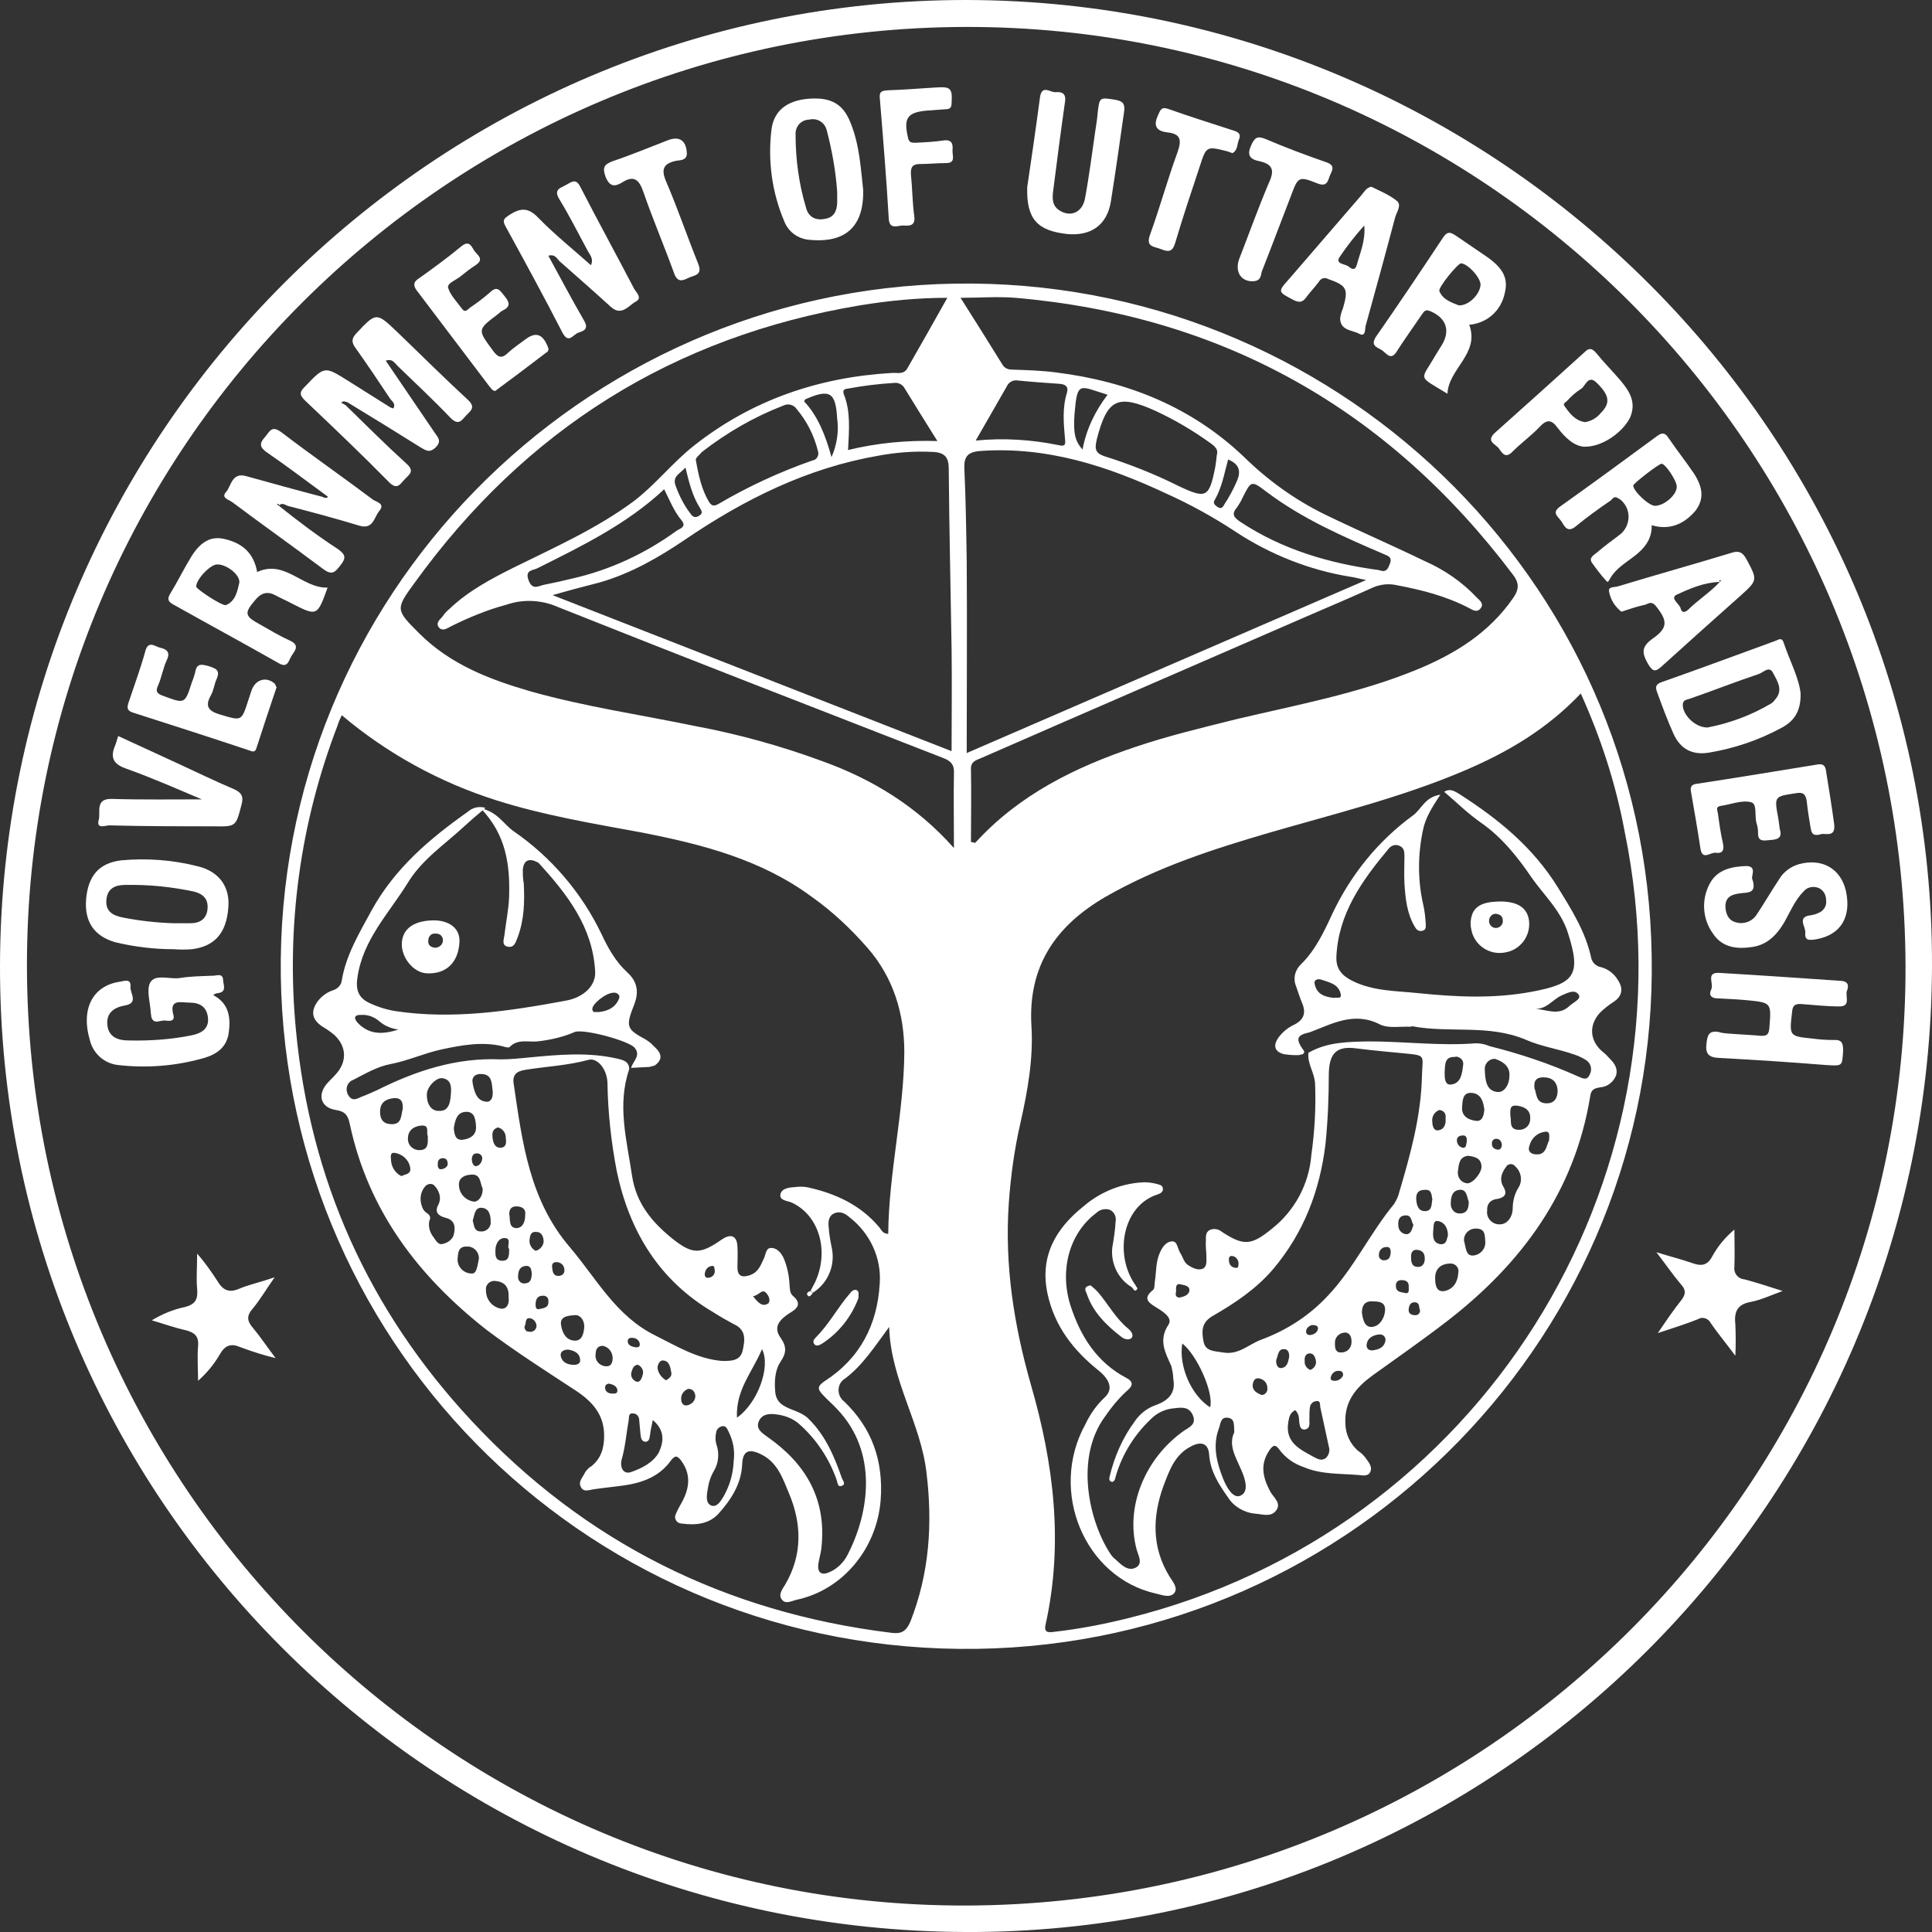 <?xml version="1.0" encoding="utf-8"?>
<!-- Generator: Adobe Illustrator 27.4.0, SVG Export Plug-In . SVG Version: 6.00 Build 0)  -->
<svg version="1.1" id="Layer_1" xmlns="http://www.w3.org/2000/svg" xmlns:xlink="http://www.w3.org/1999/xlink" x="0px" y="0px"
	 viewBox="0 0 408.7 408.7" style="enable-background:new 0 0 408.7 408.7;" xml:space="preserve">
<rect x="0" y="0" width="408.7" height="408.7" fill="#333333" stroke="none"/>
<style type="text/css">
	.st0{fill:#FFFFFF;}
</style>
<g>
	<path class="st0" d="M0,204.3C0.2,91.6,92-0.1,204.5,0c112.7,0.2,204.6,92.2,204.2,204.5c-0.4,113.1-92.1,204.7-204.5,204.2
		C91.2,408.3-0.2,316.8,0,204.3z M5.7,204.5c0.2,109.8,89.5,199,198.9,198.6c109.9-0.4,198.8-89.5,198.5-198.9
		C402.7,94.4,313.7,5.5,204.3,5.7C94.6,5.9,5.5,95.1,5.7,204.5z"/>
	<path class="st0" d="M349.4,202.2c1.4,79.4-62.5,145.4-142.7,146.6c-81,1.2-146.1-63.1-147.3-142.3C58.3,126.3,122.9,61.3,202,60
		C281.8,58.7,348.2,122.1,349.4,202.2z M138.5,225.4l-1.1,0.3l-3.9,0.2c0.4-1.4,2.1-2.6,0.8-4.2c-1.1-1.5-10.8-4.1-12.7-3.4
		c-2.5,1.1-5.2,1.7-7.9,2c-1.9,0.2-4.2-0.6-5.9,1.2c-0.2,0.2-1,0-1.6-0.2c-4.3-1-8.6-0.2-12.8,0.7c-3.7,0.8-7.1,2.4-10.8,3.1
		c-2.7,0.5-5.3,2-7.8,3.3c-1.2,0.4-1.8,1.7-1.3,2.9c0,0.1,0.1,0.3,0.2,0.4c0.8,1.4,1.9,0.7,2.8,0.3c1.1-0.4,2.2-0.9,3.3-1.4
		c8.2-4.1,16.7-6.9,26.1-6.5c2,0,4-0.2,6-0.4c6.3-0.6,12.6-1.2,18.9,0.3c1.3,0.3,2.3,0.7,2.3,2.2c-2.6,7.6-0.5,15,0.6,22.5
		c0.9,5.9,4.2,9.8,8.5,13.3c4.3,3.4,5.9,3.4,10.5,0.2c1.9-1.3,3.2-0.8,3.3,1.5c0.1,1.5,0,2.9,0,4.4c0,1.8,0.9,2.2,2.5,1.7
		c1.9-0.6,2.4-2.1,3.1-3.6c0.4-0.8,0.4-2.3,1.6-2.2c1.2,0,2.1,1.1,2.6,2.2c0.7,1.7,1.1,3.5,1.2,5.3c0.1,0.9,0,2,0.7,2.6
		c2,1.7,1,2.7-0.7,3.7c-2,1.3-3.6,2.9-1.8,5.3c1.3,1.9,1.1,3.2-0.1,5c-1.2,1.8-1.3,4.2-1.1,6.4c0.1,1.2,0.7,2.2,1.7,2.8
		c1.7,1.1,3.8,1.3,5.3,2.8c3.6,3.5,5.5,8,7.1,12.6c0.2,0.5,0.9,1.3,0,1.6c-0.9,0.4-0.9-0.6-1.1-1.2c-1.6-4.6-4.4-8.8-8.1-12
		c-1.3-1.1-3-1.7-4.7-1.9c-1.4-0.2-2.9-0.1-3.6,1.3c-0.8,1.7,0.4,2.5,1.8,3.5c8,5.6,12.4,13,11.4,23.1c-0.1,1.3-0.5,2.5-0.7,3.8
		c-0.2,1.8,0.7,2.4,2.3,1.7c1.7-0.7,3.1-2.1,3.9-3.7c4.7-9.1,6.4-21.8-2.2-30.8c-1-1.1-2.1-2-3.1-3.1s-1.2-1.7,0.4-2.8
		c7.5-4.8,11.2-11.9,11.7-20.7c0.4-5.4-2.1-10.7-6.4-14c-0.9-0.8-2-1.4-3.3-0.8c-1.2,0.6-1.2,1.9-1.1,2.9c0.1,1.6,0.4,3.1,0.7,4.6
		c0.7,3.7-1,7.4-4.1,9.3l-0.4-0.5c0.3-0.6,0.6-1.1,0.9-1.7c3.1-6.6,0.9-14.2-4.9-16.9c-0.9-0.4-2.7-0.4-2.4-1.8
		c0.3-1.3,2-1.4,3.2-1.5c0.9-0.1,1.8-0.1,2.7,0.1c5.8,1.3,11,3.7,14.9,8.3c0.5,0.5,0.7,1.5,2,1.5c0.1-12.9,3.3-25.5,3.4-38.4
		c0-8.2-2.3-15.8-7.8-22.1c-3.5-4-7.4-7.7-11.8-10.8c-10.7-7.9-23.2-11.1-36-13.6c-10.3-1.9-20.6-3.6-30.7-6.8
		c-12-3.8-23.1-9.9-32.7-18c-0.4,0.8-0.7,1.5-0.9,2.2c-7.9,20.5-10.9,42.5-8.8,64.4c3,31.7,15.4,59.3,37.1,82.6
		c24,25.8,53.8,40.6,88.8,44.9c2.2,0.3,3.2-0.3,4.1-2.4c4-10.2,4.7-20.6,3.4-31.4c-1.2-10.6-7.6-19.7-7.9-30.9
		c-3.1,4.2-5.6,8.1-9.3,10.9c-1.4,0.8-1.8,2.6-1,4c0.2,0.3,0.4,0.6,0.7,0.8c6,5.7,8.4,12.7,7.8,20.9c-0.8,10.3-8,19-17.7,21.1
		c-1,0.2-2.3,1-3.1,0.1c-1-1.1,0-2.3,0.6-3.3c3.7-6.3,3.5-12.9,0.8-19.3c-1.3-3.1-2.4-6.6-6-8.3c-2.5-1.2-3.8-0.7-3.9,2.2
		c-0.2,4.2-2.4,7.5-5,10.4c-2,2.2-4.8,2.5-7.7,2.1c-0.8,0-1.4-0.5-1.5-1.3c0-0.3,0.1-0.6,0.2-0.8c0.4-1,1-1.9,1.5-2.9
		c1.4-2.8,1.6-5.6-0.4-8.3c-0.8-1.1-1.3-1.2-2.2,0c-2.4,3.3-5.8,4.6-9.7,5.2c-2.1,0.3-4.2,0.5-6.3,0.8c-1.1,0.1-2.4,0.8-3-0.4
		c-0.7-1.2,0.5-2.2,0.9-3.2c0.4-0.5,0.8-1,1.4-1.3c2-1.7,2.6-3.8,2.6-6.4c0-4.4-2.4-7.1-5.8-9.4c-6.4-4.2-13-8.4-19.1-13
		C88.5,270,77.9,256.1,74,237.8c-0.4-1.9-1-2.7-3-3c-3.1-0.5-3.9-3.1-1.9-5.5c0.6-0.7,1.3-1.3,1.9-2c2.4-2.6,2.4-5.8-0.2-8.3
		c-0.8-0.7-1.7-1.3-2.7-1.9c-2.2-1.5-2.4-3.3-0.8-5.4c0.8-1,1.9-1.8,3.1-2.2c1-0.3,1.8-1.1,1.9-2.1c0.9-5.4,3.7-10,6.3-14.8
		c4.9-8.9,12.3-15.2,20.4-20.9c1-0.9,2.4-1.2,3.7-0.8c-1.9,1.6-3.3,2.8-4.6,4c-4.1,3.8-8.8,6.9-11.8,11.8c-4,6.5-9.6,12.1-10.7,20.2
		c-0.4,2.7,0.4,4.3,2.6,5.3c1.7,0.8,3.6,1.4,5.5,1.7c12.1,1.8,24,0,35.9-2.2c4-0.7,6.5-3.3,6.3-6.2c-0.5-9.4-5.9-16.3-11.9-22.9
		c-0.1-0.1-0.3-0.2-0.5-0.3c-1.7-0.8-2.7-0.2-2.9,1.6c0,1,0,2,0.2,3c0.2,3.9,0.1,7.7-1.3,11.4c-0.4,0.9-0.6,2.1-1.9,2
		c-1.6-0.2-1-1.6-0.9-2.4c0.3-2.7,0.9-5.4,1-8.2c0.2-6.7-0.6-13.1-6-18.7c3.5,0.7,4.8,3.3,6.9,4.8c8,5.5,14.4,13,18.6,21.7
		c1.4,3,3,5.9,5.5,8.2c2.1,1.9,2.5,4.1,1.5,6.7c-1.9,4.8-1.7,5.3,2.4,7.5c0.6,0.4,1.2,0.8,1.7,1.4
		C140,222.8,140.3,224.1,138.5,225.4L138.5,225.4z M334.4,146.7c-7.2,7.6-15.6,12.5-24.8,16.4c-13.2,5.6-27.1,9-40.9,13
		c-12,3.5-23.8,7.3-34.8,13.6c-10.7,6.2-16.5,14.8-15.7,27.5c0.4,6.8-0.8,13.5-2.3,20.2c-1.3,5.6-2.1,11.4-2.5,17.2
		c-0.9,13.1,1.1,25.8,4.7,38.4c4.8,16.6,6.9,33.4,3.1,50.6c-0.4,1.7,0.4,1.8,1.8,1.6c5.3-0.6,10.5-1.6,15.7-2.9
		c74-18.3,120.3-91.7,105-166.3C341.8,165.7,338.6,156,334.4,146.7L334.4,146.7z M205.4,178.1l0.9,0.2c9.3-10.2,21.1-16,33.9-20.3
		c7.1-2.4,14.3-4.1,21.5-5.9c12.7-3,25.7-5.4,37.9-10.4c8.1-3.3,15.4-7.8,20.5-15.2c1.3-1.9,1.3-3.2-0.1-5
		c-26.4-35-61.4-54.7-105.2-58.5c-3.7-0.3-7.6,0-11.6,0c3.1,4.9,6,9.5,8.9,14.2c0.6,0.9,1.4,1,2.3,1c3,0.1,6.1,0.2,9.1,0.6
		c15.1,1.9,28.6,7.3,39.7,17.9c5,4.9,10.7,9,17,12.1c7,3.4,14.2,6.5,21.2,9.9c4.1,1.8,7.9,4.4,11,7.7c0.6,0.6,1.6,1.3,0.8,2.3
		c-0.8,1-1.7,0.3-2.5-0.1c-4.8-2.5-9.9-3.8-15.2-4.8c-1.7-0.4-3.5-0.2-5.1,0.5c-4.2,1.9-8.4,3.7-12.6,5.5
		c-23.4,10.2-46.8,20.3-70.1,30.5c-1.1,0.5-2.4,0.7-2.3,2.5C205.5,167.8,205.4,173,205.4,178.1z M201.8,179.4c0-5.6-0.1-10.7,0-15.8
		c0.1-2-0.8-2.7-2.4-3.3c-27.2-10.6-54.3-21.1-81.4-31.9c-3.4-1.5-7.3-1.7-10.8-0.5c-4.1,1.1-8,2.7-11.8,4.6
		c-0.8,0.4-1.7,1.1-2.5,0.3c-0.9-1.1,0.3-1.8,0.8-2.5c0.4-0.6,0.9-1.1,1.5-1.6c3.9-3.7,8.6-6.2,13.4-8.6c8.7-4.3,17.7-8.3,25.5-14.1
		c4.6-3.5,8.2-8.2,12.8-11.8c12.2-9.6,26.3-14.4,41.7-15.3c1.1-0.1,2.5,0.4,3.3-0.9c2.8-4.9,5.6-9.8,8.5-15
		c-6.2,0-12.4,0.6-18.5,1.6c-39.5,6.6-70.8,26.3-94.2,58.7c-4.1,5.6-4,5.7,1,10.7c6.6,6.6,15,9.8,23.7,12.3
		c11.4,3.2,23.1,4.9,34.7,7.3c9.1,1.7,18.1,4.2,26.8,7.4C184.5,164.8,194,170.6,201.8,179.4z M116.9,125.9l84.4,33
		c0-7.4,0.1-14.6,0-21.7c-0.2-12.7-0.5-25.4-0.6-38.1c0-2.4-0.9-3.4-3.4-3.5c-3.9-0.2-7.7,0.1-11.5,0.8c-15,2.6-28.3,9.2-40.8,17.7
		c-5.6,3.8-11.5,7.2-18.1,9.1C123.8,124,120.7,124.8,116.9,125.9z M289,122.7c-1.6-0.3-2.5-0.6-3.4-0.7c-8.6-1.4-16.9-4.7-24.2-9.5
		c-4.7-3.1-9.6-5.8-14.7-8.1c-12.4-5.8-25.2-10-39.3-9c-2.7,0.2-3.5,1.2-3.4,3.7c0.3,6.5,0.4,13.1,0.5,19.6c0.1,13.3,0,26.6,0,40.6
		L289,122.7z M152.8,287.9c1.9,0,3.8,0,4.3-2.2c0.5-2.2,0.8-4.4-1.9-5.6c-1.5-0.8-2.9-1.6-4.3-2.5c-11.4-6.7-17.7-17-20.4-29.7
		c-1.2-6.2-1.9-12.5-2-18.9c-0.1-2.8-2.1-5.3-4-4.8c-4.4,1.2-8.9,1.4-13.3,2.1c-2,0.3-2.9,1.1-2.5,3.2c1.8,12.2,3.3,24.4,11.9,34.4
		c5.6,6.6,9.7,14.5,18,18.6C143.2,284.8,147.6,287.5,152.8,287.9z M147.2,97.3c0.6,3.5,1.3,6.4,2.8,8.9c0.6,0.9,1.1,0.9,2,0.4
		c6.3-3.7,13-6.8,19.9-9.2c0.8-0.1,1.3-0.9,1.2-1.7c0-0.1-0.1-0.3-0.1-0.4c-0.8-3.2-2.3-6.2-4.5-8.8c-0.6-0.9-1.8-1.2-2.8-0.7
		c-6.2,2.4-11.9,5.7-17.2,9.8C147.9,96.3,147.1,96.9,147.2,97.3L147.2,97.3z M257.4,96.3c0.4-1.2-0.4-1.9-1.4-2.6
		c-3.6-2.6-7.5-4.9-11.6-6.8c-8-3.6-10.2-2.5-12.4,6.1c0,0.2-0.1,0.4-0.1,0.5c-0.3,1.5-0.1,2.4,1.7,3c5.4,1.7,10.7,3.8,15.7,6.3
		c5.9,2.8,6.5,2.5,7.8-4.1C257.2,98.1,257.3,97.2,257.4,96.3L257.4,96.3z M291.7,120.6c1.6,0.6,1.9-0.3,2.3-1.3
		c0.6-1.5-0.4-1.7-1.3-2.1c-8.6-3.7-17.1-7.4-24.7-13.1c-3.3-2.5-3.3-2.5-5.2,1.3c-0.3,0.7-0.7,1.3-1.1,1.9
		c-1.2,1.4-0.8,2.1,0.7,3.1C271.3,116.3,281.3,119.2,291.7,120.6L291.7,120.6z M140.5,103.5c-7.9,7.4-17.4,12-26.8,16.7
		c-0.9,0.5-2.7,0.3-1.9,2.5c0.8,2.2,2,1.3,3.3,1c2-0.4,3.9-0.8,5.9-1.3c8-1.8,15.5-5.3,22.1-10.1c0.7-0.5,2.2-0.8,1.1-2.2
		C142.6,108.2,141.7,105.9,140.5,103.5z M206.4,93.2c5.9-0.6,11.9-0.2,17.7,1c1.3,0.3,1.3-0.3,1.2-1.3c-0.3-3.3-0.6-6.6,0.4-9.8
		c0.4-1.4-0.4-1.8-1.5-1.9c-2.9-0.2-5.8-0.4-8.8-0.7c-1-0.2-2,0.3-2.4,1.2C210.9,85.4,208.8,89,206.4,93.2L206.4,93.2z M198.3,93.3
		c-2.5-4-4.7-7.5-6.9-11.1c-0.4-0.8-1.3-1.3-2.2-1.2c-3.3,0.2-6.6,0.6-9.8,1.2c-0.8,0.1-1.2,0.3-0.9,1.2c1.5,3.7,1.1,7.7,0.9,11.8
		C185.5,93.7,191.9,93.1,198.3,93.3L198.3,93.3z M138.1,300.4c-0.3,1.4-0.5,2.3-0.6,3.2c-0.1,0.7-0.2,1.4-1,1.4
		c-0.8-0.1-0.9-0.8-1-1.5c-0.1-1.1-0.2-2.2-0.3-3.3c-0.1-0.7-0.6-1.2-1.3-1.2c-1-0.1-0.8,0.8-0.9,1.4c-0.5,2.8-0.7,5.6-1.5,8.4
		c-0.4,1.5,0.3,3.2,2,2.6c2.3-0.8,4.7-2,5.9-4.2C140.4,305,140.7,302.6,138.1,300.4z M155.2,309.1c0.3-2.2-0.1-4.3-1.1-6.3
		c-0.3-0.5-0.4-1.2-1.3-1.1c-0.6,0.1-1.2,0.6-1.3,1.3c-0.2,0.9-0.2,1.8,0.1,2.7c0.6,1.8,0.4,3.9-0.6,5.5c-0.7,1.2-1.1,2.5-1.3,3.9
		c-0.2,1.2-0.5,2.9,0.8,3.4c1.2,0.4,2-1,2.6-2C154.4,314.2,155.1,311.7,155.2,309.1z M90.8,258.3c-0.2,1.2,0.1,2.4,0.9,3.4
		c0.5,0.7,1,1.8,2.1,1.4c0.9-0.2,1.7-0.8,2.1-1.6c0.5-1.7,0.5-3.4-1.7-3.9c-1.5-0.4-2.3-1.2-1.5-2.7s0.2-3.1-0.9-4.2
		c-0.5-0.4-1.3-0.3-1.8,0.2c-1.1,1.2-1.3,2.9-0.7,4.4c0.1,0.4,0.4,0.8,0.7,1.1C90.8,256.9,91.3,257.4,90.8,258.3z M234.3,83.5
		c-6-1.8-6.4-3.1-7,4.2c-0.3,4.1,0.2,5.7,1.7,7.4C229.8,90.8,231.7,86.9,234.3,83.5z M170.1,84.9c2.9,3.1,4.5,7.1,5.8,11.8
		c1.1-2.5,1.6-5.4,1.2-8.1c-0.3-5.7-1.6-6.4-6.8-4.1C170.3,84.5,170.3,84.6,170.1,84.9z M155.9,299.9c4.4-3.1,7.2-10.8,5.3-14.5
		C159.2,290.2,155.6,294,155.9,299.9z M145,98.9c-1.1,1.3-2.8,1.8-2.1,3.8c0.8,2.2,1.8,4.2,3.2,6c0.5,0.7,1,0.9,1.8,0.4
		c0.8-0.5,0.6-0.9,0.2-1.6C146.5,105,145.8,102.2,145,98.9z M259.8,97.2c-0.8,2.9-1.3,5.9-2.8,8.5c-0.5,0.8,0,1.1,0.5,1.5
		c0.8,0.6,1.2,0.1,1.5-0.5c1-1.5,1.9-3.2,2.6-4.8C262.6,99.7,262.2,98.2,259.8,97.2z M95.4,231.1c0.1-1.4-0.1-2.7-1.7-3
		c-1.3-0.3-3.3,1.7-3.4,3.3c-0.1,1.9,0.8,3.7,2.6,3.6C95.1,235.1,95.3,232.9,95.4,231.1z M96,238.6c0.1,1.3,0.3,2.7,1.9,2.5
		c1.6-0.2,2.9-1,2.8-2.8c-0.1-1.3-0.2-3.1-2-3.1C96.6,235.2,96.3,237,96,238.6z M107.6,274.5c0.1-2.1-0.7-3.3-2.7-3.5
		c-0.9-0.2-1.9,0.4-2.1,1.4c0,0.2,0,0.4,0,0.6c0,1.8,1.2,3.4,3,3.8C107.1,277.1,107.8,275.9,107.6,274.5L107.6,274.5z M102.1,251.4
		c-0.6-1.1-0.3-3.2-2.6-2.9c-1.4,0.1-2.6,0.8-2.4,2.4c0.1,1.7,1.5,3.1,3.2,3.3C101.3,254.2,102.2,252.9,102.1,251.4L102.1,251.4z
		 M121.8,278.2c-2.2,0.1-3.4,0.5-3.1,2.2s1.1,3.1,2.8,3.2c1.7,0.1,2-1.6,2.1-3C123.6,279.2,122.7,278.2,121.8,278.2L121.8,278.2z
		 M85.2,234.6c0.1-1.6-0.4-2.4-1.9-2.3c-1.7,0.2-2.9,0.9-2.9,2.9c0,1.5,0.6,2.5,2.2,2.6C85.1,238,84.8,235.9,85.2,234.6L85.2,234.6z
		 M101.3,266.3c0.1-1.3-0.9-2.5-2.2-2.6c-0.1,0-0.2,0-0.3,0c-1.9-0.1-1.9,1.4-2,2.6c-0.1,1.6,1.2,3,2.8,3.1c0,0,0.1,0,0.1,0
		C100.9,269.6,101,267.6,101.3,266.3L101.3,266.3z M84.3,217.8c-1.5-0.2-3-0.8-4.1-1.8c-1.1-0.9-2.4-1.4-3.8-1.3
		c-0.5,0-1.2,0-1.3,0.6c0,0.3,0.3,0.8,0.6,1.1C78.2,219,81.1,218.8,84.3,217.8L84.3,217.8z M104.2,230.6c-0.2-1.5-0.1-3.3-2.3-3.4
		c-1.4-0.1-2.2,0.7-1.9,2c0.3,1.6,0.8,3.5,2.5,3.8C103.9,233.4,104.4,232.1,104.2,230.6z M90.5,240.3c-0.4-0.6,0.5-2.3-1.3-2.2
		c-1.5,0.1-2.9,0.9-2.9,2.7c-0.1,1.3,0.9,2.4,2.2,2.5c0.1,0,0.1,0,0.2,0C90.7,243.3,90.5,241.8,90.5,240.3z M126.6,214.1
		c2-0.2,3.7-1,4.4-3c0.2-0.5-0.4-1.2-1.2-1.1c-1.6,0-4.6,2.4-4.5,3.5C125.4,214.4,126.1,214,126.6,214.1z M100,258.2
		c0.3,0.9,0.2,2.3,1.7,2.3c1,0.1,1.9-0.6,2.1-1.6c0-0.2,0-0.3,0-0.5c0-1.3-0.3-2.8-1.9-2.9C100.4,255.4,100.4,257,100,258.2z
		 M111.1,257c0.2-1.2-0.6-1.8-1.9-1.8c-1.4,0-1.6,1.2-1.4,2.1c0.1,0.9-0.1,2.5,1.5,2.5C110.6,259.7,111.1,258.5,111.1,257z
		 M84.9,248.8c0.8-0.4,2-0.4,1.9-1.6c-0.2-1.7-1.5-3-3.2-3.3c-0.9-0.2-1,0.5-0.9,1.2C82.7,246.7,83.5,248.1,84.9,248.8z
		 M127.5,284.7c-1.2,0-1.5,0.9-1.5,1.8c-0.2,1.2,0.7,2.3,1.9,2.5c0,0,0.1,0,0.1,0c1.3,0.2,1.6-0.8,1.6-1.7
		C129.6,286,128.7,284.9,127.5,284.7L127.5,284.7z M107.7,264.2c-0.6-0.5,0.7-2.3-1-2.3c-1.2,0-1.9,1.3-1.9,2.6
		c0,0.9-0.1,2.1,1.3,2.2C107.7,266.8,107.7,265.6,107.7,264.2z M120.2,285.5c-0.8,0-1.6,0.3-1.6,1.1c0.1,1.4,1.2,2,2.4,2.1
		c0.9,0.1,1.9-0.1,1.7-1.2C122.6,286.2,121.4,285.7,120.2,285.5z M113.3,264.6c0.9-0.2,1.6-1,1.7-1.9c0-1.1-0.4-2.1-1.6-2.1
		c-1.3-0.1-1.3,1.1-1.4,1.9C112,263.3,112.5,264.2,113.3,264.6L113.3,264.6z M140.9,292c0.6-0.4,1.3-0.8,1.1-1.7
		c-0.2-1.1-0.4-2.4-1.7-2.5c-0.7-0.1-1.2,0.8-1.2,1.6C139.2,290.4,139.9,291.4,140.9,292z M105.3,238.5c-1.2,0.4-1.2,1.3-1.1,2.2
		s0.4,2.1,1.7,2.1c1.3-0.1,1.2-1.2,1.1-2.1C107,239.6,106.3,238.7,105.3,238.5L105.3,238.5z M112.5,269.5c-0.1-0.8-0.1-1.8-1.3-1.7
		c-1.2,0.1-1.6,1-1.6,2.2c-0.1,0.7,0.4,1.4,1.1,1.5c0.1,0,0.2,0,0.3,0C112.4,271.4,112.4,270.4,112.5,269.5L112.5,269.5z
		 M145.6,293.8c-0.9,0.3-1.6,1.2-1.5,2.2c0,0.7,0.4,1.4,1.1,1.3c1.1-0.1,1.9-1,1.9-2C147,294.6,146.7,293.8,145.6,293.8z M116,275.3
		c0.1-0.6-0.3-1.1-0.9-1.2c-0.1,0-0.2,0-0.3,0c-1.2,0-1.5,0.9-1.5,1.9c0,0.7,0.2,1.1,0.9,0.9C115.1,276.7,116.1,276.6,116,275.3z
		 M159.3,274.2c1,1.3,1.9,2.3,3.1,1.6c0.6-0.3,0.4-1.4-0.1-2C161.3,272.3,160.7,274,159.3,274.2L159.3,274.2z M134.9,288.7
		c-0.9,0.1-1.1,0.9-1.3,1.5c-0.3,0.9,0.2,1.8,1.1,2.1c0,0,0.1,0,0.1,0c0.7,0.1,1-0.9,1.2-1.6C136.2,289.9,135.7,289,134.9,288.7z
		 M113.5,280.6c0-0.8-0.5-1.5-1.2-1.7c-1.2-0.3-1,0.8-1.2,1.4c-0.3,0.4-0.1,1,0.3,1.3c0.2,0.1,0.3,0.1,0.5,0.1
		C112.6,281.9,113.4,281.4,113.5,280.6C113.5,280.7,113.5,280.7,113.5,280.6L113.5,280.6z M119.4,268.7c0-0.9-0.6-1.6-1.5-1.7
		c-0.9-0.1-1.2,0.4-1.1,1.1c0.1,0.9,0.2,1.9,1.5,1.8C119.1,269.8,119.4,269.3,119.4,268.7L119.4,268.7z M133.6,283
		c-0.4,0-0.9,0.2-0.8,0.9c0.1,0.7,0.9,1,1.6,1.1c0.7,0.1,1.1-0.2,0.9-0.9S134.5,283,133.6,283L133.6,283z M102,245.2
		c0.1-0.6-0.3-1.1-0.9-1.2c-0.1,0-0.2,0-0.3,0c-0.7,0-0.9,0.5-1,1.1c0,0.6,0.2,1.5,0.8,1.6C101.3,246.7,101.9,246,102,245.2
		L102,245.2z M151.2,268.7c-0.1-0.4,0-1-0.6-0.9c-0.9,0.1-1.4,0.8-1.5,1.6c-0.1,0.5,0.2,1,0.7,0.9c0.8,0,1.5-0.7,1.4-1.5
		C151.2,268.8,151.2,268.8,151.2,268.7z M128.9,292.7c-0.5,0-0.9,0.3-0.9,0.8c0,0.9,0.7,1.3,1.5,1.3c0.5,0,1.2,0.1,1.1-0.8
		C130.4,293.1,129.6,292.9,128.9,292.7L128.9,292.7z M93.6,245c-0.9,0.1-1,0.7-1,1.4s0.3,1.1,1,0.9c0.7-0.2,1.2-0.6,1.1-1.3
		C94.6,245.2,94.2,245,93.6,245L93.6,245z"/>
	<path class="st0" d="M73.1,85.7c4.3,4.2,8.5,8.4,12.9,12.4c1.7,1.5,0.7,2.2-0.3,3.2c-1,1-1.6,2.5-3.4,0.7
		c-5.8-5.9-11.8-11.6-17.8-17.3c-1.1-1.1-1.2-1.7-0.1-2.8c4.3-4.5,4.2-4.5,9.3-1.3l8.9,5.6c0.2,0.1,0.4,0.1,0.6,0.2
		c0.6-1-0.3-1.5-0.7-2.1c-2.4-3.6-4.8-7.2-7.3-10.7c-0.8-1.1-0.9-1.9,0.1-3c4.3-4.6,4.3-4.6,8.8-0.3c5,4.8,9.8,9.6,14.9,14.3
		c1.6,1.5,0.7,2.2-0.3,3.2c-1,1-1.6,2.4-3.4,0.6c-3.6-3.8-7.4-7.3-11.2-11c-0.6-0.6-1.1-1.6-2.5-1.1l10.4,15.3
		c0.6,0.9,1.5,1.7,0.2,3c-1.3,1.3-2.1,0.7-3.3,0c-5.1-3.2-10.3-6.4-15.4-9.5c-0.4-0.1-0.9-0.4-1.3,0.1L73.1,85.7z"/>
	<path class="st0" d="M59,107c4,3.2,8.1,6.3,12.4,9.1c1.7,1.2,1.9,1.9,0.6,3.5c-1.1,1.4-1.7,2.2-3.6,0.8
		c-6.4-4.8-12.9-9.4-19.3-14.2c-0.7-0.5-2.4-0.9-1.3-2.1c1.1-1.2,1.2-4.2,4.2-3.4c5.4,1.5,10.8,3,16.2,4.4c0.4,0.2,0.8,0.4,1.2,0
		l-0.8-0.6c-4-2.9-7.9-5.9-12-8.7c-1.6-1.1-1.9-1.9-0.5-3.4c1-1.2,1.4-2.5,3.5-0.9c6.3,4.8,12.9,9.4,19.3,14.2
		c0.7,0.5,2.6,0.8,1.4,2.3c-1.2,1.4-1.3,4.1-4.3,3.2c-4.9-1.5-9.8-2.8-14.8-4.1C60.5,107,59.7,106.1,59,107c0.1-0.2,0.1-0.3-0.2-0.4
		c-0.1,0-0.2,0-0.2,0.1L59,107z"/>
	<path class="st0" d="M116,54.1c2.5,4.6,5,9.3,7.6,13.8c1,1.8-0.2,2.1-1.3,2.5s-2,2.4-3.3,0c-3.9-7.6-8-15.1-12.1-22.6
		c-0.7-1.3-0.2-1.6,0.8-2.3c2.2-1.4,3.9-1.8,6.1,0.5c3.5,3.6,7.4,6.7,11.2,10.1c0.6-1.2-0.1-2.1-0.6-2.9c-2-3.7-3.9-7.5-6.1-11.1
		c-1.2-2,0.2-2.3,1.3-2.9c1.2-0.6,2.2-1.7,3.2,0.4c3.7,7.2,7.6,14.3,11.3,21.4c0.4,0.8,1.9,2,0.4,2.8s-3,3.2-5.3,1.1
		c-3.6-3.3-7.3-6.5-10.9-9.7C117.8,54.6,117.3,53.7,116,54.1z"/>
	<path class="st0" d="M54.4,121c5.9-2.7,9.6,3.5,14.9,3.3c-2.2,6.1-2.2,6.1-7.7,3.3c-1.1-0.6-2.3-1.1-3.4-1.7
		c-1.7-0.9-3-0.4-4.1,0.9c-2.5,2.9-2.4,3.5,0.9,5.3c2.1,1.2,4.1,2.4,6.3,3.4c2.2,1,1.1,2.1,0.4,3.2c-0.7,1.1-0.8,2.8-2.9,1.5
		C51.4,136,44,132,36.7,127.9c-1.1-0.6-1.4-1.1-0.7-2.3c1.6-2.6,2.9-5.3,4.5-7.9c2-3.2,4.2-4.3,6.9-3.7
		C51.4,114.9,53.7,117.1,54.4,121z M46,119.4c-1.4-0.1-4.5,3.1-4.5,4.7c0,0.5,5.6,4.2,6.3,3.9c2-0.8,2.4-2.9,2.8-4.6
		C51,121.8,48.1,119.4,46,119.4L46,119.4z"/>
	<path class="st0" d="M349.4,111.1c0.1,3.1-1.7,5.1-4,6.8c-1.7,1.3-3.7,2.5-4.8,4.5c-0.2,0.3-0.4,0.9-0.7,0.6
		c-1.1-1.2-2.1-2.5-3.1-3.9c-0.8-1.1,0.4-1.7,1-2.2c1.6-1.4,3.3-2.6,5-3.9c2-1.7,2.3-4.7,0.6-6.7c-0.3-0.4-0.7-0.7-1.1-0.9
		c-0.9-0.6-1.2,0.2-1.6,0.5c-2.5,1.7-5,3.5-7.3,5.4c-1.8,1.5-2.4,0.1-3.1-1c-0.7-1.1-2.2-1.8-0.2-3.2c6.9-4.9,13.7-9.9,20.5-14.9
		c1.1-0.8,1.7-0.6,2.4,0.5c1.7,2.5,3.6,4.9,5.3,7.4c2.1,3.2,2.1,5.6,0.4,7.9C356.2,111,353,112.2,349.4,111.1z M354.7,102.9
		c0-1.2-2.4-4.8-3.2-4.8c-0.6,0-6,4.2-6,4.6c0,1.2,3.3,4.3,4.6,4.3C352.1,107,354.8,104.6,354.7,102.9L354.7,102.9z"/>
	<path class="st0" d="M310.8,68.7c2.3,6.1-4.4,9.3-4.6,14.6c-6.5-4-5.7-2.6-2.5-8.2c0.4-0.7,0.9-1.4,1.3-2.1
		c1.9-3.1,0.9-5.8-2.5-7.2c-1.2-0.5-1.4,0.4-1.9,1c-1.7,2.5-3.5,5-5.1,7.5c-1.2,2-2.1,0.6-3-0.1c-0.9-0.7-2.8-0.9-1.4-3
		c4.8-6.9,9.5-13.9,14.2-21c0.9-1.3,1.5-1.1,2.6-0.4c2.2,1.5,4.4,3,6.6,4.5c3.6,2.5,4.6,4.7,3.8,7.8
		C317.5,65.8,314.5,68.4,310.8,68.7z M308.6,64.6c2,0.1,4.4-2.2,4.6-4.3c0.1-1.4-2.5-4.4-4.1-4.6c-0.6-0.1-5,5.2-4.6,5.9
		C305.2,63.4,307.1,64,308.6,64.6L308.6,64.6z"/>
	<path class="st0" d="M45.1,210.5c3.4,1.8,3.7,4.8,3.3,7.9s-2.5,4.6-5.2,5.4c-5.9,1.7-12.1,2.2-18.2,1.5c-2.9-0.3-5.3-2.4-6-5.3
		c-1.9-6.4,0.5-11.4,6.2-12.3c0.9-0.1,2.6-0.9,2.4,1.1c-0.1,1.3,1.8,3.4-1.2,3.9c-2.2,0.4-3.9,1.5-3.7,4c0.2,2.7,2.3,3.4,4.5,3.4
		c4.5,0.1,9-0.2,13.4-1.1c1.9-0.4,3.6-1.3,3.4-3.6c-0.2-2.4-1.7-3.3-3.9-3.3c-1.8,0-4.4-0.9-3.4,2.7c0.3,1.3-0.9,1.2-1.7,1.1
		c-1-0.2-2.5,1-3-0.8c0-0.3-0.1-0.6-0.1-0.8c-0.1-2.2-1-4.9-0.1-6.5c1.1-1.8,4.1-0.6,6.2-0.9c2.4-0.4,4.8-0.4,7.1-0.5
		c0.8,0,2-0.6,2.1,0.9c0,1,0.9,2.5-1.1,2.8C45.8,210.1,45.5,210.2,45.1,210.5z"/>
	<path class="st0" d="M380.9,146.7c0.1,4-1.6,6-4.1,7.3c-4.8,2.6-9.9,4.3-15.2,5.2c-3.6,0.6-6.1-0.7-7.6-4c-1.3-2.9-2.4-5.9-3.5-8.9
		c-0.4-1.1-0.1-1.6,1-2c8-2.8,16-5.8,24-8.7c0.6-0.2,1.4-0.9,1.8,0.3C378.6,139.8,380.6,143.5,380.9,146.7z M361.2,153.9
		c4.7-0.9,9.3-2.6,13.5-5.1c0.3-0.2,0.6-0.5,0.8-0.8c1.8-2,0.5-3.9-0.4-5.6c-0.8-1.7-2.1-0.1-3.1,0.2c-4.8,1.6-9.6,3.5-14.5,5.2
		c-0.6,0.2-1.3,0.2-1.5,1C355.7,150.9,358.4,153.9,361.2,153.9z"/>
	<path class="st0" d="M365.1,218.6c2.4,0.2,4.8,0.3,7.2,0.5c1.3,0.1,1.9-0.1,2-1.7c0.4-5.2,0.5-5.3-4.6-5.8
		c-2.1-0.2-4.2-0.3-6.3-0.4c-1.4,0-2-0.7-1.4-1.9s-1.2-3.6,1.6-3.5c8.6,0.5,17.2,1.1,25.9,1.7c1.6,0.1,1.6,1.2,1.2,2.1
		c-0.4,1.2,0.9,3.3-1.6,3.3c-2.7,0-5.3-0.3-8-0.5c-1.4-0.1-1.9,0.3-2,1.7c-0.6,5.1-0.6,5.1,4.3,5.6c1.5,0.2,2.9,0.3,4.4,0.3
		c1.7-0.1,2.1,0.5,2.1,2.2c-0.2,3.4-0.1,3.3-3.6,3.1c-7.5-0.6-15-1.1-22.6-1.5c-2.2-0.1-3-0.8-2.7-3.1c0.2-1.9,0.6-2.7,2.6-2.4
		C364,218.5,364.5,218.5,365.1,218.6L365.1,218.6z"/>
	<path class="st0" d="M36.8,200.8c-4.2,0-8.4-0.5-12.5-1.5c-4.4-1.3-6.4-4.3-6.1-8.9c0.4-5.1,2.7-7.8,7.4-8.4
		c5.5-0.5,11-0.1,16.4,1.3c4.4,1.1,6.7,4.4,6.3,8.7c-0.4,5.4-2.9,8.2-7.7,8.8C39.3,200.9,38.1,200.9,36.8,200.8z M36.7,195.3
		c1.2,0,2.4,0,3.6,0c2,0,3.4-0.9,3.6-3c0.2-2.1-0.9-3.2-2.9-3.7c-4.7-1-9.6-1.5-14.5-1.4c-2.1,0-3.8,0.7-4,3.2
		c-0.2,2.5,1.5,3.3,3.5,3.7C29.6,194.8,33.2,195.2,36.7,195.3z"/>
	<path class="st0" d="M182.6,40.2c0.2,9.3-5.5,11.2-11.7,10.5c-2.3-0.3-4.2-1.8-5-3.9c-2.6-6.1-3.5-12.8-2.7-19.4
		c0.5-4,3.3-6.1,7.7-6.5c4.8-0.4,7.4,1,9,5C181.9,30.8,182.1,35.9,182.6,40.2z M177.1,40.6c-0.3-4.4-1.1-8.8-2.2-13
		c-0.4-1.7-2-2.7-3.7-2.3c0,0-0.1,0-0.1,0c-1.7,0.1-2.9,1.5-2.8,3.2c0,0,0,0,0,0c0,5.2,0.7,10.4,2.2,15.4c0.5,2,2,2.8,4,2.4
		c1.9-0.3,2.5-1.6,2.6-3.3C177.1,42.5,177.1,41.9,177.1,40.6L177.1,40.6z"/>
	<path class="st0" d="M217.3,39.6c0.8-5.4,1.8-12.2,2.7-19c0.4-2.8,2.2-1,3.3-1.1c1.1-0.1,2.3,0.1,2,2c-0.9,6.3-1.7,12.5-2.5,18.8
		c-0.2,1.5-0.3,3.2,1.3,4.2c2.3,1.5,4.8,0.5,5.4-2.4c0.9-4.8,1.5-9.6,2.2-14.4c0.2-1.3,0.4-2.5,0.5-3.8c0.4-3.4,0.4-3.3,3.7-2.8
		c1.7,0.3,2.1,0.9,1.9,2.5c-0.9,6.3-1.8,12.7-2.8,19c-0.8,5-4.2,7.4-9.3,6.9C219.5,48.8,217.1,46.4,217.3,39.6z"/>
	<path class="st0" d="M370.7,186c0.8,2.5-0.3,2.8-1.9,2.9c-1.8,0.2-3.9,0.4-3.8,3c0.1,1.4,0.6,2.8,2.2,3.2c1.6,0.5,3.4-0.1,4.4-1.6
		c1.6-2.4,3.1-5,4.7-7.4c0.9-1.6,2.5-2.8,4.3-3.3c4.8-1.3,8.8,0.9,9.9,5.7c1.2,5.6-1.2,9.3-6.3,10.2c-1.3,0.2-2.5,0.4-2.3-1.4
		c0.1-1.3-1.9-3.4,1.3-3.7c0.5-0.1,0.9-0.2,1.3-0.4c1.2-0.4,2-1.5,1.8-2.8c0-1.1-0.6-2.2-1.7-2.6c-1.1-0.4-2.3-0.1-3,0.7
		c-1.9,1.9-2.9,4.4-4.2,6.7c-1.7,2.8-3.8,4.9-7.3,5.2c-3.2,0.4-6-0.2-7.8-3c-2.2-3.1-2.4-7.2-0.6-10.5c1.6-3,4.7-3.6,7.8-3.7
		C371.8,183.3,370.3,185.5,370.7,186z"/>
	<path class="st0" d="M343,129.4c-1.3-1-2.3-2.5-2.6-4.2c-0.3-1.2,1.2-0.9,2-1.2c7.9-2.4,15.8-4.6,23.7-7c1.5-0.5,2.4-0.4,3.3,1.2
		c2.4,4.5,2.5,4.5-1.3,7.9c-5.5,4.9-11,9.8-16.4,14.7c-1.4,1.3-2,1.5-3.1-0.4c-1.3-2.3-1.4-3.6,1-5.3c3.3-2.3,3.2-3.8,0.6-7
		c-0.8-0.9-1.4-0.5-2.1-0.2C346.3,128.3,344.8,128.8,343,129.4z M363.8,123.1c-3.3,0.1-6.3,1.4-9.1,2.7c-1.5,0.7,0.5,1.9,0.8,2.8
		c0.2,1,0.8,1.1,1.6,0.4C359.2,126.9,361.8,125.3,363.8,123.1l0.3-0.3l-0.4-0.1L363.8,123.1z"/>
	<path class="st0" d="M290.1,39.5c1.8,0.9,3.8,1.7,5.4,3c1.1,0.9-0.1,2.4-0.4,3.6c-2,7.6-4.1,15.2-6.2,22.8
		c-0.2,0.6,0.1,2.5-1.4,1.7c-1.4-0.8-4-0.6-4-3.3c0.1-0.7,0.3-1.4,0.6-2.1c1.2-4.1,0.8-4.8-3.2-6.2c-0.7-0.4-1.5-0.1-1.9,0.6
		c-0.8,1.1-1.8,2.1-2.6,3.2c-0.8,1.1-1.4,1.3-2.7,0.7c-3.4-1.8-3.5-1.7-0.9-4.6c5-5.8,10.1-11.7,15.1-17.5
		C288.6,40.6,289,39.7,290.1,39.5z M288.6,47.7c-1.9,2.1-3.7,4.4-5.3,6.8c-0.8,1.4,1.3,1.3,2,1.9c0.5,0.4,1.3,1,1.7-0.3
		C287.7,53.5,288.9,50.9,288.6,47.7z"/>
	<path class="st0" d="M42.7,169.1c-5-2.1-10.4-4.5-16-6.5c-2.9-1-3.4-2.5-2.3-5c0.2-0.5,0.3-1,0.6-1.9l12.6,5.8
		c3.9,1.8,7.8,3.7,11.8,5.4c1.6,0.7,2.2,1.5,1.7,3.3c-1.2,4.6-1.1,4.7-5.9,4.6c-7.4,0-14.7,0-22.1-0.2c-0.8,0-2.8,0.9-2.2-1.2
		c0.4-1.6-0.8-4.4,2.6-4.4C30.1,169.2,36.6,169.1,42.7,169.1z"/>
	<path class="st0" d="M385.1,176.5c-1.9,0.5-1.9-0.6-2.1-1.5c-0.3-1.8-0.6-3.6-0.8-5.5c-0.2-1.5-0.8-2-2.3-1.7
		c-4.6,0.7-4.6,0.6-3.7,5.4c0.1,0.7,0.2,1.5,0.3,2.2c0.6,1.9-0.5,2.2-2,2.3c-1.3,0.1-2.7,0.5-2.6-1.6c0-0.6-0.1-1.3-0.3-1.9
		c-0.5-1.6,0.2-4.2-1.2-4.5c-2-0.5-4.3,0.5-6.5,0.8c-1,0.2-0.6,0.9-0.5,1.5c0.3,2.2,0.6,4.4,1.1,6.5c0.3,1.5-0.3,2.1-1.5,1.9
		c-1.2-0.2-2.9,1.8-3.3-1c-0.6-4-1.3-8-2-12c-0.2-1.1,0.3-1.5,1.3-1.6c8.5-1.3,17-2.7,25.6-4.1c1.3-0.2,1.6,0.6,1.7,1.5
		c0.6,3.7,1.2,7.4,1.7,11.1C388.4,177.4,385.9,176.1,385.1,176.5z"/>
	<path class="st0" d="M58.5,145.4c-1.5,4.4-2.9,8.7-4.3,13c-0.3,0.9-1,0.5-1.6,0.3c-8.1-2.7-16.2-5.3-24.3-7.9
		c-1.4-0.4-1.5-1-1.1-2.2c1.2-3.6,2.5-7.1,3.5-10.7c0.6-2.5,2-1.2,3.1-0.9c1.4,0.3,2.3,0.9,1.5,2.6c-0.8,1.7-1.1,3.7-1.9,5.5
		c-0.6,1.3,0,1.7,1.1,2.1c4.6,1.7,4.6,1.8,6.1-2.9c0.3-0.7,0.5-1.4,0.7-2.1c0.3-1.9,1.3-1.7,2.8-1.3c1.5,0.5,2.6,0.8,1.7,2.8
		c-0.5,1.1-0.6,2.4-1.2,3.4c-1.4,2.5-0.3,3.4,2.1,4.1c4.4,1.3,4.4,1.4,5.8-3l0.7-2.1c0.8-2.4,3.2-3.1,5-1.4
		C58.2,144.9,58.4,145.1,58.5,145.4z"/>
	<path class="st0" d="M104.8,82.7c-0.7,0-0.9-0.6-1.3-1c-5.1-6.7-10.2-13.5-15.3-20.2c-0.9-1.2-0.7-1.9,0.4-2.6
		c3.1-2.2,6.1-4.4,9-6.8c1.6-1.3,2.1-0.1,2.7,0.9c0.6,0.9,2.3,1.8,0.3,3.1c-1.1,0.7-2.1,1.5-3.1,2.3c-0.9,0.8-3,1.5-2.7,2.5
		c0.5,1.6,1.9,3,3,4.5c0.6,0.8,1.1,0.1,1.6-0.3c1.5-1,2.8-2,4.2-3.2c1.6-1.6,2.2-0.4,3.1,0.7c1.1,1.3,1.4,2.3-0.4,3.1
		c-0.3,0.2-0.6,0.4-0.9,0.7c-4.5,3.4-4.4,3.3-1.1,7.8c1.1,1.5,1.9,1.7,3.2,0.4c1.1-1,2.3-1.8,3.5-2.7c2.3-1.8,3.8-1.3,4.9,1.5
		c0.3,0.7,0,1-0.5,1.3c-3.4,2.6-6.7,5.1-10.1,7.6C105.2,82.4,105,82.5,104.8,82.7z"/>
	<path class="st0" d="M335.3,94.5c-2.2,0-4.2-1.9-5.8-4c-1.3-1.8-2.3-1.8-3.8-0.2c-1.8,1.9-3.9,3.4-5.7,5.2
		c-1.5,1.6-2.2,0.4-2.9-0.6c-0.7-1-2.9-1.5-0.8-3.4c6.3-5.6,12.6-11.3,18.9-17c0.9-0.9,1.5-0.9,2.4,0.1c1.7,2.1,3.6,4,5.3,6
		c1.9,2.3,3.3,4.6,1.9,7.8C343.2,91.5,339,94.5,335.3,94.5z M335.3,89.3c1.3-0.2,2.5-0.9,3.3-1.9c2.1-2.1,1.9-3.7-0.7-6.3
		c-2-2.1-2.5,0.7-3.5,1.2c-1.1,0.7-2,1.5-2.9,2.5c-0.3,0.3-0.9,0.6-0.6,1C332,87.4,333.2,89,335.3,89.3L335.3,89.3z"/>
	<path class="st0" d="M367.1,286.8c-2-2.7-3.7-4.7-5.2-6.9c-0.5-1-1.7-1.4-2.6-0.9c-0.1,0-0.1,0.1-0.2,0.1c-2.5,1-5.1,1.8-8.4,2.9
		c1.9-2.8,3.4-5,5-7c1-1.3,0.9-2.2-0.1-3.3c-1.7-2-3.2-4.2-5.2-6.8c2.9,0.9,5.3,1.5,7.6,2.3c1.9,0.7,3.2,0.5,4.2-1.4
		c1.2-2.2,2.8-4.1,4.7-5.7c0,2.6,0.1,5.2,0,7.8c-0.2,1.2,0.5,2.4,1.8,2.7c0.1,0,0.2,0,0.2,0c2.6,0.7,5.1,1.5,8.2,2.5
		c-2.5,0.9-4.6,1.9-6.7,2.3c-2.9,0.5-3.6,2.1-3.3,4.8C367.2,282.3,367.2,284.5,367.1,286.8z"/>
	<path class="st0" d="M58.1,270.2c-1.9,2.7-3.1,4.8-4.7,6.7c-1.3,1.5-1.1,2.6,0.1,4c1.6,1.9,2.9,3.9,4.8,6.4c-2.5-0.6-5-1.4-7.4-2.3
		c-2.1-0.9-3.3-0.4-4.4,1.5c-1.2,2.1-2.8,4-4.6,5.6c0-2.4-0.2-4.9,0-7.3c0.2-2.1-0.7-2.9-2.6-3.4c-2.3-0.5-4.5-1.3-7.2-2.1
		c2.2-1.3,4.5-2.3,7-2.8c2.3-0.6,2.8-1.7,2.6-3.9c-0.2-2.2,0-4.4,0-7.4c1.6,1.8,3,3.8,4.3,5.8c1.3,2.2,2.7,2.5,4.9,1.5
		C52.9,271.7,55.2,271.2,58.1,270.2z"/>
	<path class="st0" d="M196.5,18.6c0.5,0,1.1-0.1,1.6-0.1c3-0.2,3.4,0.2,3.2,3.3c0,0.9-0.3,1.3-1.2,1.3c-1.4,0.1-2.8,0.2-4.1,0.3
		c-4.1,0.4-4.9,1.6-3.9,5.8c0.2,1,0.8,1,1.6,1c2-0.1,4-0.2,6-0.5c1.7-0.2,1.9,0.8,1.8,2c-0.1,1.2,0.8,2.8-1.4,2.8
		c-1.9,0-3.7,0.2-5.5,0.2c-1.5,0-2,0.6-1.9,2.2c0.3,2.9,0.3,5.9,0.7,8.8c0.3,2.1-1,2.1-2.3,2c-1.3,0-3,1-3.1-1.6
		c-0.5-8.5-1.2-17-1.9-25.5c-0.1-1.4,0.7-1.4,1.7-1.5C190.7,19,193.6,18.8,196.5,18.6L196.5,18.6z"/>
	<path class="st0" d="M264.9,59.5c-2.3,0-3.7-1.9-2.8-4.6c2.1-5.4,4.1-11,6.4-16.4c1.2-2.6,0.6-3.8-2.1-4.4c-2-0.4-2.7-1.3-1.7-3.4
		c0.7-1.6,1.3-2,3-1.3c4.2,1.8,8.5,3.4,12.8,4.9c2.2,0.7,1.2,1.9,0.8,2.9c-0.4,1.1-0.6,2.4-2.6,1.6c-4-1.6-4.1-1.4-5.6,2.6
		c-2.1,5.4-4.1,10.8-6.2,16.1C266.7,58.4,266.7,59.5,264.9,59.5z"/>
	<path class="st0" d="M145.3,32.5c0,1.4-1.4,1.4-2.2,1.5c-2.9,0.6-3.3,1.9-2.1,4.6c2.4,5.6,4.4,11.5,6.7,17.2c1,2.5-0.9,2.4-2.1,3
		c-1.2,0.6-2.3,1-3-1c-2.1-5.8-4.5-11.4-6.5-17.2c-0.9-2.6-2-3.6-4.5-2c-1.5,0.9-2.6,1-3.5-1.2c-0.7-2-0.3-2.6,1.5-3.3
		c3.9-1.3,7.7-2.9,11.6-4.4C143.7,28.7,145.2,29.7,145.3,32.5z"/>
	<path class="st0" d="M260.7,32.4c-0.5-0.2-0.8-0.3-1.1-0.4c-4.4-1.1-4.4-1.1-5.8,3.2c-1.8,5.4-3.6,10.8-5.2,16.2
		c-0.6,2-1.5,1.9-3,1.3c-1.5-0.6-3.3-0.4-2.3-3.1c2.1-5.8,3.7-11.7,5.8-17.4c0.9-2.6,0.7-3.9-2.2-4.2c-2.5-0.3-2.9-1.6-1.9-3.7
		c0.5-1.1,0.7-1.8,2.3-1.2c4.5,1.6,9,3,13.6,4.5c1,0.3,1.7,0.7,1.2,1.9C261.7,30.3,261.9,31.8,260.7,32.4z"/>
	<path class="st0" d="M275.9,222.4c0,0.8-0.7,0.6-1.1,0.8l-1,0c-0.7,0-1.5-0.1-2.2-0.2c-1.9-0.5-2.3-1.7-1.3-3.3
		c0.9-1.3,2.1-2.3,3.6-3c1.9-1,2.4-2.4,1.6-4.4c-0.5-1.2-0.9-2.4-1.3-3.6c-0.7-1.6-0.3-3.4,0.9-4.6c3.1-3,4.9-6.8,6.7-10.7
		c3.9-8.3,9.7-15.5,17.1-20.9c1.8-1.3,2.5-3.9,5.8-4.4c-1.7,2.6-3.2,4.9-3.7,7.6c-1.1,5.2-1.1,10.6,0.1,15.8
		c0.3,1.3,0.4,2.5,0.5,3.8c0,0.6,0.2,1.4-0.7,1.6c-0.9,0.2-1.3-0.3-1.7-1c-1.6-2.8-1.9-5.9-2.1-9c-0.1-1.9,0-3.9,0-5.8
		c0-0.9-0.1-1.7-0.9-2.1c-0.9-0.5-1.9-0.2-2.5,0.6c-5.6,6.7-10.6,13.7-11,22.8c-0.1,2.6,1.2,4,3.4,5.1c4.4,2.2,9.3,2.1,14,2.6
		c7.9,0.8,15.9,1.2,23.9-0.3c9.2-1.7,10.5-3.6,7.7-12.4c-1.5-4.8-5.1-8-7.8-11.9c-3-4.4-6.3-8.5-10.8-11.6c-2.7-1.9-5-4.2-7.6-6.4
		c1.3-0.8,2.2-0.1,3.1,0.4c8.3,5.3,15.7,11.3,21,19.9c2.9,4.7,5.8,9.3,7,14.8c0.2,1,1,1.8,2.1,2c1.5,0.4,2.8,1.4,3.6,2.8
		c1.1,1.7,0.9,3.3-0.9,4.5c-1.1,0.7-2.1,1.5-3,2.4c-2.3,2.6-2.1,5.7,0.4,8c0.5,0.4,1,0.8,1.4,1.3c1,1,2.1,2.1,1.7,3.8
		c-0.5,1.4-1.8,2.5-3.3,2.6c-1.1,0.2-2,0.3-2.2,1.9c-3.3,20.2-14.5,35.4-30.3,47.6c-5.2,4-10.5,7.7-15.8,11.5
		c-3.4,2.5-5.9,5.4-5.7,10c0,2.3,1,4.5,2.8,6c0.5,0.3,1,0.8,1.4,1.3c0.6,0.9,1.7,2,1,3.2c-0.6,1-1.9,0.5-2.8,0.5
		c-3.7-0.3-7.5-0.1-11.1-1.6c-2.1-0.7-4-2-5.3-3.8c-0.8-1.1-1.3-0.9-2,0.1c-2.1,3-1.5,5.8,0.1,8.8c0.7,1.3,2.5,2.5,1.2,4.1
		c-1.1,1.4-2.9,0.7-4.4,0.6c-2.3-0.2-4.5-1.5-5.7-3.4c-1.9-2.7-3.7-5.4-4-8.9c-0.1-2.6-1.7-3.1-3.9-1.9c-3.5,1.8-4.6,5.3-5.8,8.4
		c-2.3,6.4-2.5,12.9,1.3,19.1c0.6,1,1.9,2.4,1,3.5s-2.6,0.4-3.9,0.1c-15.1-3.4-22.7-21.7-14.9-35.8c1-2.1,2.3-4,4-5.6
		c1.9-1.7,1.3-3.7-1.1-5.7c-5.4-4.3-9.4-9.4-10.9-16.3c-1.7-7.9,1.7-13.8,7.6-18.5c3.6-3.1,8.1-4.9,12.8-5.1c0.8,0,1.7,0.1,2.5,0.3
		c0.6,0.2,1.4,0.2,1.5,1s-0.6,1.1-1.2,1.3c-7.4,2.4-9.2,12.9-4.5,19.3l-0.5,0.5c-3.1-1.6-4.9-5.1-4.5-8.6c0.3-1.8,0.6-3.6,0.7-5.5
		c0.2-1-0.3-2.1-1.3-2.5c-1-0.3-2.1,0-2.8,0.7c-5.6,4.2-7.8,11.9-5.5,19.4c2.1,6.6,5.6,12.2,11.9,15.5c2.1,1.1,0.7,2.2-0.1,2.9
		c-1.7,1.6-3.1,3.3-4.4,5.2c-6.6,8.9-3.3,22.5,1.1,29.1c0.3,0.5,0.7,0.9,1.1,1.2c1.2,1.1,2.6,2.6,4.3,1.7c1.6-0.9,0.4-2.7,0.1-4
		c-2.3-8.8,1.7-19,10-24.9c1.2-0.8,2.8-1.4,1.9-3.4c-0.8-1.7-2.2-1.6-3.8-1.4c-1.6,0.1-3.2,0.7-4.5,1.8c-3.8,3.4-6.6,7.8-8,12.7
		c-0.1,0.5-0.2,0.9-0.7,1.1c-0.6-0.1-0.7-0.5-0.6-1c1-4.3,2.8-8.4,5.4-11.9c1.1-1.6,2.7-2.8,4.5-3.4c2.4-0.9,4.2-2.4,3.6-5.5
		c0-0.9-0.2-1.8-0.4-2.7c-1.3-2.9-2.8-5.5-0.6-8.8c0.9-1.4-1.1-2.7-2.4-3.5c-1.6-1-3.3-1.9-0.9-3.8c0.4-0.3,0.3-1.2,0.4-1.8
		c0.3-1.9,0.2-3.9,0.9-5.7c0.5-1.3,1.3-2.7,2.7-2.8c1.2-0.1,1.2,1.6,1.8,2.5s0.7,1.9,1.6,2.5c0.9,0.6,2.1,1.2,3.1,0.8
		s0.8-1.7,0.8-2.7c0-1-0.2-2.2-0.1-3.3c0-0.8-0.1-1.7,0.8-2.2c0.9-0.4,1.9-0.2,2.6,0.4c4.6,3,6.2,2.9,10.6-0.7
		c4.8-3.8,7.8-9.4,8.3-15.5c0.7-5,1-10,0.8-15.1c-0.1-2.4-1.7-4.3-1.4-6.6c4-2.3,8.4-2.3,12.8-2.4c7.5,0,15.1,1,22.6,0.4
		c1,0,2,0.2,2.9,0.6c6.4,1.6,12.7,3.7,18.7,6.4c0.8,0.3,1.8,1,2.4-0.2c0.7-1.1,0.4-2.5-0.6-3.2c-0.8-0.5-1.6-0.9-2.5-1.2
		c-3.4-1.2-7-1.7-10.2-3.1c-7.9-3.4-16.2-1.4-24.1-2.9c-0.2,0-0.4,0.1-0.5,0.1c-2.1-0.1-4.6,0.4-6.4-0.5c-5.5-2.8-10.1-0.1-14.9,1.7
		C274.1,219,274.1,219.9,275.9,222.4z M300.8,227.7c0.1-4.6,1.1-4.4-4.1-4.9c-3.2-0.3-6.4-0.6-9.6-1c-4.2-0.6-5.9,0.8-6,5.3
		c0,5-0.2,9.9-0.7,14.9c-1.2,9.9-4.6,18.8-11.1,26.5c-3.6,4.2-8.1,7.2-12.8,9.9c-2.4,1.4-2.3,3.3-1.9,5.4c0.4,2.1,2.3,2,4.1,2.3
		c3.3,0.6,5.4-1.7,8.1-2.7c5.4-2,10.2-5.1,14.1-9.3c5.5-5.8,8.9-13.2,14-19.4c0.5-0.8,0.9-1.6,1.1-2.5
		C298.4,244.1,300.6,236.1,300.8,227.7L300.8,227.7z M274,298.3c-1.2,0.6-1.3,1.6-1.5,2.7c-0.6,4.2,2.5,5.6,5.4,7.2
		c0.8,0.4,1.6,0.9,2.5,0.3c0.7-0.6,1-1.6,0.7-2.5c-0.6-2.8-1.2-5.5-1.8-8.3c-0.1-0.6,0.1-1.5-0.9-1.3c-0.7,0.1-1.2,0.6-1.3,1.3
		c-0.1,0.7-0.1,1.5-0.1,2.2c-0.1,0.9,0.4,2.3-1,2.5c-1.1,0.1-1.1-1.2-1.2-2.1C274.8,299.5,274.5,298.8,274,298.3L274,298.3z
		 M261.1,303c-0.1-1.5,0.2-3-1.5-3.1c-1.5-0.1-1.4,1.5-1.8,2.4c-1.3,3.6-0.4,7.1,0.9,10.4c0.7,1.8,2.1,4.4,3.7,3.7
		c1.9-0.8,1-3.6,0.2-5.4C261.4,308.2,259.8,305.7,261.1,303L261.1,303z M314.6,256.1c-0.2,1.4,0.8,2.7,2.3,2.9c0.1,0,0.2,0,0.4,0
		c1.7,0,2.7-1.8,2.7-3.3c0-1.6,0.4-3.2,1.3-4.6c0.8-1.4,0.5-3.2-0.7-4.3c-0.4-0.6-1.2-0.7-1.7-0.3c-0.1,0-0.1,0.1-0.2,0.2
		c-1,1.3-1.6,2.7-0.7,4.3c0.8,1.3,0.6,2.2-1.1,2.6C315.5,253.7,314.5,254.5,314.6,256.1L314.6,256.1z M256,297.7
		c0.8-3.1-2.8-11.1-5.9-13.5C249.3,289.1,252.1,295.3,256,297.7z M316.3,224c-1.1-0.1-2.1,0.8-2.2,1.9c0,0.2,0,0.3,0,0.5
		c0.1,1.9,0.2,4.3,2.6,4.6c1.6,0.2,2.6-1.7,2.6-3.3C319.5,225.6,318,224.6,316.3,224L316.3,224z M310.6,244.5c-2,0.2-2,1.9-2.2,3.4
		c-0.1,1.1,0.6,2.2,1.8,2.4c1.2,0.3,3.3-2.2,3.2-3.6C313.3,245.1,312.2,244.7,310.6,244.5L310.6,244.5z M314,234.7
		c-0.2-1.5-0.6-3.3-2.6-3.5c-2-0.2-2,1.6-2.1,2.9c-0.2,2,1.3,2.8,2.9,3C313.5,237.3,313.9,236.1,314,234.7L314,234.7z M324.6,230.2
		c0.5,1.1,0.2,3.2,2.6,3.2c1.7,0,2.3-1.2,2.3-2.7c-0.1-1.9-1.2-2.8-3-2.8C325.1,227.9,324.4,228.5,324.6,230.2L324.6,230.2z
		 M303.6,270.6c0,1.6,0.5,2.8,2,2.5c1.9-0.4,2.8-2,2.9-3.9c0.2-0.9-0.5-1.8-1.4-1.9c-0.2,0-0.3,0-0.5,0
		C304.6,267.4,303.5,268.6,303.6,270.6z M309.7,262.5c0.4,1.2,0.3,3.2,1.9,3.1c1.5-0.1,2.7-1.4,2.6-2.9c0,0,0,0,0,0
		c-0.1-1.2,0.1-2.8-1.9-2.8c-1.3-0.1-2.5,0.9-2.6,2.2C309.7,262.2,309.7,262.3,309.7,262.5L309.7,262.5z M324.8,213.4
		c2.4,0.2,4.9,1.5,7.1-0.5c0.8-0.8,2.6-1.5,2.1-2.4c-0.8-1.4-2.5-0.4-3.7,0.1C328.5,211.4,327.2,213.5,324.8,213.4L324.8,213.4z
		 M288.1,277.7c0.2,1.3,0.5,3.1,2.1,3s2.7-1.8,2.8-3.5c0.1-1.8-1.3-1.9-2.7-1.9C288.7,275.2,288.1,276.2,288.1,277.7L288.1,277.7z
		 M305.6,226.8c0,1.2,0,2.9,1.5,2.6c2-0.3,2.2-2.4,2.4-4c0.2-0.8-0.3-1.6-1.1-1.8c-0.2-0.1-0.4-0.1-0.7,0
		C305.6,223.5,305.7,225.2,305.6,226.8L305.6,226.8z M319.5,236c0.3,1.1-0.4,2.9,1.7,3c1.3,0.1,2.4-0.8,2.5-2.1c0-0.1,0-0.2,0-0.3
		c0.1-1.7-1.1-2.5-2.8-2.7C319.3,233.7,319.5,234.8,319.5,236L319.5,236z M327.7,241.2c0-0.8,0.3-1.9-0.8-1.8
		c-1.7,0.2-3,1.4-3.4,3.1c-0.4,1.3,0.7,1.7,1.5,1.7C327.1,244.3,327.1,242.4,327.7,241.2L327.7,241.2z M282.2,211.1
		c0.5-0.2,1.7,0.4,1.4-0.9c-0.5-2.1-2.5-2.4-4.2-3c-0.8-0.2-1.5,0.2-1.3,0.9C278.5,210.3,280.2,210.9,282.2,211.1z M310.7,254.2
		c-0.4-1-0.4-2.7-2-2.5c-1.6,0.2-1.8,1.7-1.8,3c0,1.1,0.8,2,1.8,2c0.1,0,0.2,0,0.3,0C310.5,256.6,310.7,255.4,310.7,254.2
		L310.7,254.2z M306.3,261.4c0-1.5-0.6-2.8-2.1-3.1c-1.1-0.2-0.9,1.2-1,1.9c-0.1,1.2-0.2,2.7,1.5,3
		C306.1,263.3,306,262.1,306.3,261.4L306.3,261.4z M303,253.7c-0.2-1-0.1-2.1-1.6-2c-1.5,0-1.9,0.9-1.8,2.1c0.1,1.3,0.5,2.5,2,2.4
		C303,256.1,302.8,254.7,303,253.7L303,253.7z M283.8,286.1c1.2,0,2.1-1,2.1-2.1c0-0.1,0-0.2,0-0.3c0-0.9-0.4-1.9-1.5-1.8
		c-1.2,0.1-2.1,1.1-2,2.3c0,0.1,0,0.1,0,0.2C282.4,285.3,282.6,286.2,283.8,286.1L283.8,286.1z M293.1,283.5c0-0.7-0.5-1.2-1.1-1.2
		c-0.1,0-0.3,0-0.4,0c-1.2,0.2-2.3,0.7-2.5,2.1c-0.1,1.1,0.7,1.4,1.6,1.2C291.9,285.4,292.9,284.9,293.1,283.5L293.1,283.5z
		 M304.5,234.8c-1.1,0.4-1.7,1.5-1.5,2.6c0,0.9,0.4,1.9,1.3,1.7c1.3-0.2,1.6-1.4,1.5-2.5C305.9,235.8,305.7,235,304.5,234.8
		L304.5,234.8z M299,259.1c-0.5-0.7-0.3-2-1.6-2s-1.7,0.9-1.6,2.1c0,1,0.7,1.8,1.7,1.9C298.6,261,298.7,259.9,299,259.1L299,259.1z
		 M266.9,295.1c0.7,0,1.3-0.7,1.2-1.4c0,0,0-0.1,0-0.1c0-1-0.7-1.8-1.7-2c-1-0.2-1.3,0.6-1.4,1.3
		C264.9,294.2,265.9,294.7,266.9,295.1z M301.4,266.3c0-0.8-0.2-1.8-1.6-1.9c-0.9-0.1-1.3,0.5-1.3,1.3c0,1,0,2.2,1.3,2.3
		C300.7,268.1,301.4,267.5,301.4,266.3L301.4,266.3z M270,287.6c-0.2,1.1,0.4,1.9,1,1.8c1.3-0.1,1.5-1.3,1.7-2.3
		c0.1-0.8-0.2-1.7-1-1.7C270.3,285.3,270.4,286.8,270,287.6L270,287.6z M277.2,289.8c0.7-0.3,1.2-0.9,1.2-1.7
		c-0.1-0.8-0.4-1.8-1.3-1.8s-1.2,0.8-1.1,1.6C275.9,288.7,276.4,289.5,277.2,289.8L277.2,289.8z M249.5,274.5c0.9-0.2,2-0.5,2.1-1.5
		c0.1-1-1-1.1-1.8-1.3c-1.2-0.3-1,0.8-1,1.4C248.7,273.7,248.5,274.4,249.5,274.5z M298,272.3c0.1-1.1-0.5-1.5-1.5-1.5
		c-0.9,0-1.3,0.5-1.2,1.4c0.1,1.2,1.1,1.1,1.8,1.3C298.2,273.8,298,272.9,298,272.3L298,272.3z M300.4,277.2c-0.3-0.6,0-1.6-1-1.7
		c-1-0.1-1.3,0.6-1.4,1.4c-0.1,0.8,0.3,1.2,1.1,1.3C299.8,278.3,300.4,278,300.4,277.2L300.4,277.2z M294.2,265c0-0.8-0.2-1.3-1-1.2
		c-0.8,0-1.5,0.7-1.5,1.6c0,0,0,0,0,0c-0.1,0.6,0.3,1.1,0.9,1.2c0.1,0,0.2,0,0.2,0C294,266.6,294.1,265.7,294.2,265z M316.5,240.9
		c-0.5,0-0.9,0.4-0.9,0.9c0,0.1,0,0.1,0,0.2c0,0.8,0.6,1.1,1.2,1.2c0.6,0.1,0.9-0.5,0.9-1S317.4,240.9,316.5,240.9L316.5,240.9z
		 M277.6,280.3c-0.6,0.1-1.2,0.6-1.3,1.2c-0.1,0.7,0.4,1,1,0.9c0.6-0.1,1.4-0.5,1.5-1.3C278.9,280.6,278.5,280.3,277.6,280.3
		L277.6,280.3z M310.3,241.5c0-0.6,0-1.4-0.9-1.3c-0.6,0-1.3,0.3-1.2,1.2c0.1,0.7,0.5,1.2,1.2,1.4
		C310.3,242.9,310.1,242,310.3,241.5L310.3,241.5z M284.1,291c0.1-0.7-0.3-1-0.8-1c-0.9-0.1-1.6,0.5-1.8,1.4
		c-0.1,0.6,0.4,0.7,0.9,0.7C283.2,292.1,283.8,291.6,284.1,291L284.1,291z M262,267.1c-0.1-0.7-0.6-1.3-1.3-1.4
		c-0.8-0.1-0.8,0.6-0.7,1.2c0.1,0.8,0.7,1.3,1.5,1.3C262,268.3,262,267.7,262,267.1z"/>
	<path class="st0" d="M317.7,190.7c3.2,0.1,5.2,1.2,5.7,3.7c0.6,3.4-1.7,6.6-5.1,7.1c-3.4,0.6-6.6-1.7-7.1-5.1c-0.2-1-0.1-2,0.2-2.9
		C312.2,191.2,314.6,190.7,317.7,190.7z M316.4,193.3c-0.8,0-1.4,0.7-1.4,1.5c0,0.1,0,0.1,0,0.2c0.1,0.8,0.8,1.4,1.6,1.3
		c0.8-0.1,1.4-0.8,1.3-1.6C317.9,193.8,317.3,193.4,316.4,193.3z"/>
	<path class="st0" d="M230.7,271.9c0.6,0.5,1.2,1,1.7,1.6c2.1,2.5,3.7,5.5,6.3,7.6c0.5,0.4,1.2,1.3,0.7,1.9
		c-0.5,0.6-1.6,0.3-2.2-0.2c-3.1-2.4-6-5.2-7.3-9.1C229.6,273,229.1,272.2,230.7,271.9z"/>
	<path class="st0" d="M239.9,271.8c0.4,0.2,0.9,0.7,0.6,1c-0.5,0.6-0.8-0.2-1.1-0.6L239.9,271.8z"/>
	<path class="st0" d="M97.2,199.2c-0.2,4.4-2.8,6.9-6.9,6.7c-2.8-0.1-5.4-3.3-5.3-6.3c0.1-3.2,2.7-5,7.2-4.9
		C95.4,194.9,97.3,196.6,97.2,199.2z M92.1,200.5c0.9-0.1,1.6-0.7,1.6-1.6c0-0.8-0.6-1.4-1.4-1.4c-0.1,0-0.1,0-0.2,0
		c-0.8-0.1-1.4,0.5-1.5,1.3c0,0.1,0,0.2,0,0.2C90.5,200,91.2,200.4,92.1,200.5L92.1,200.5z"/>
	<path class="st0" d="M181.6,274.6c-1.5,4-4.2,7.4-7.8,9.7c-0.4,0.2-1,0.6-1.5,0.1c-0.5-0.6-0.1-1.1,0.3-1.5
		c2.8-2.8,4.6-6.3,7.2-9.3c0.3-0.4,0.8-0.9,1.4-0.7C181.8,273.2,181.6,273.8,181.6,274.6z"/>
	<path class="st0" d="M171.9,273.6c-0.3,0.3-0.6,0.9-1,0.5c-0.5-0.5,0.1-0.9,0.6-1L171.9,273.6z"/>
</g>
</svg>
